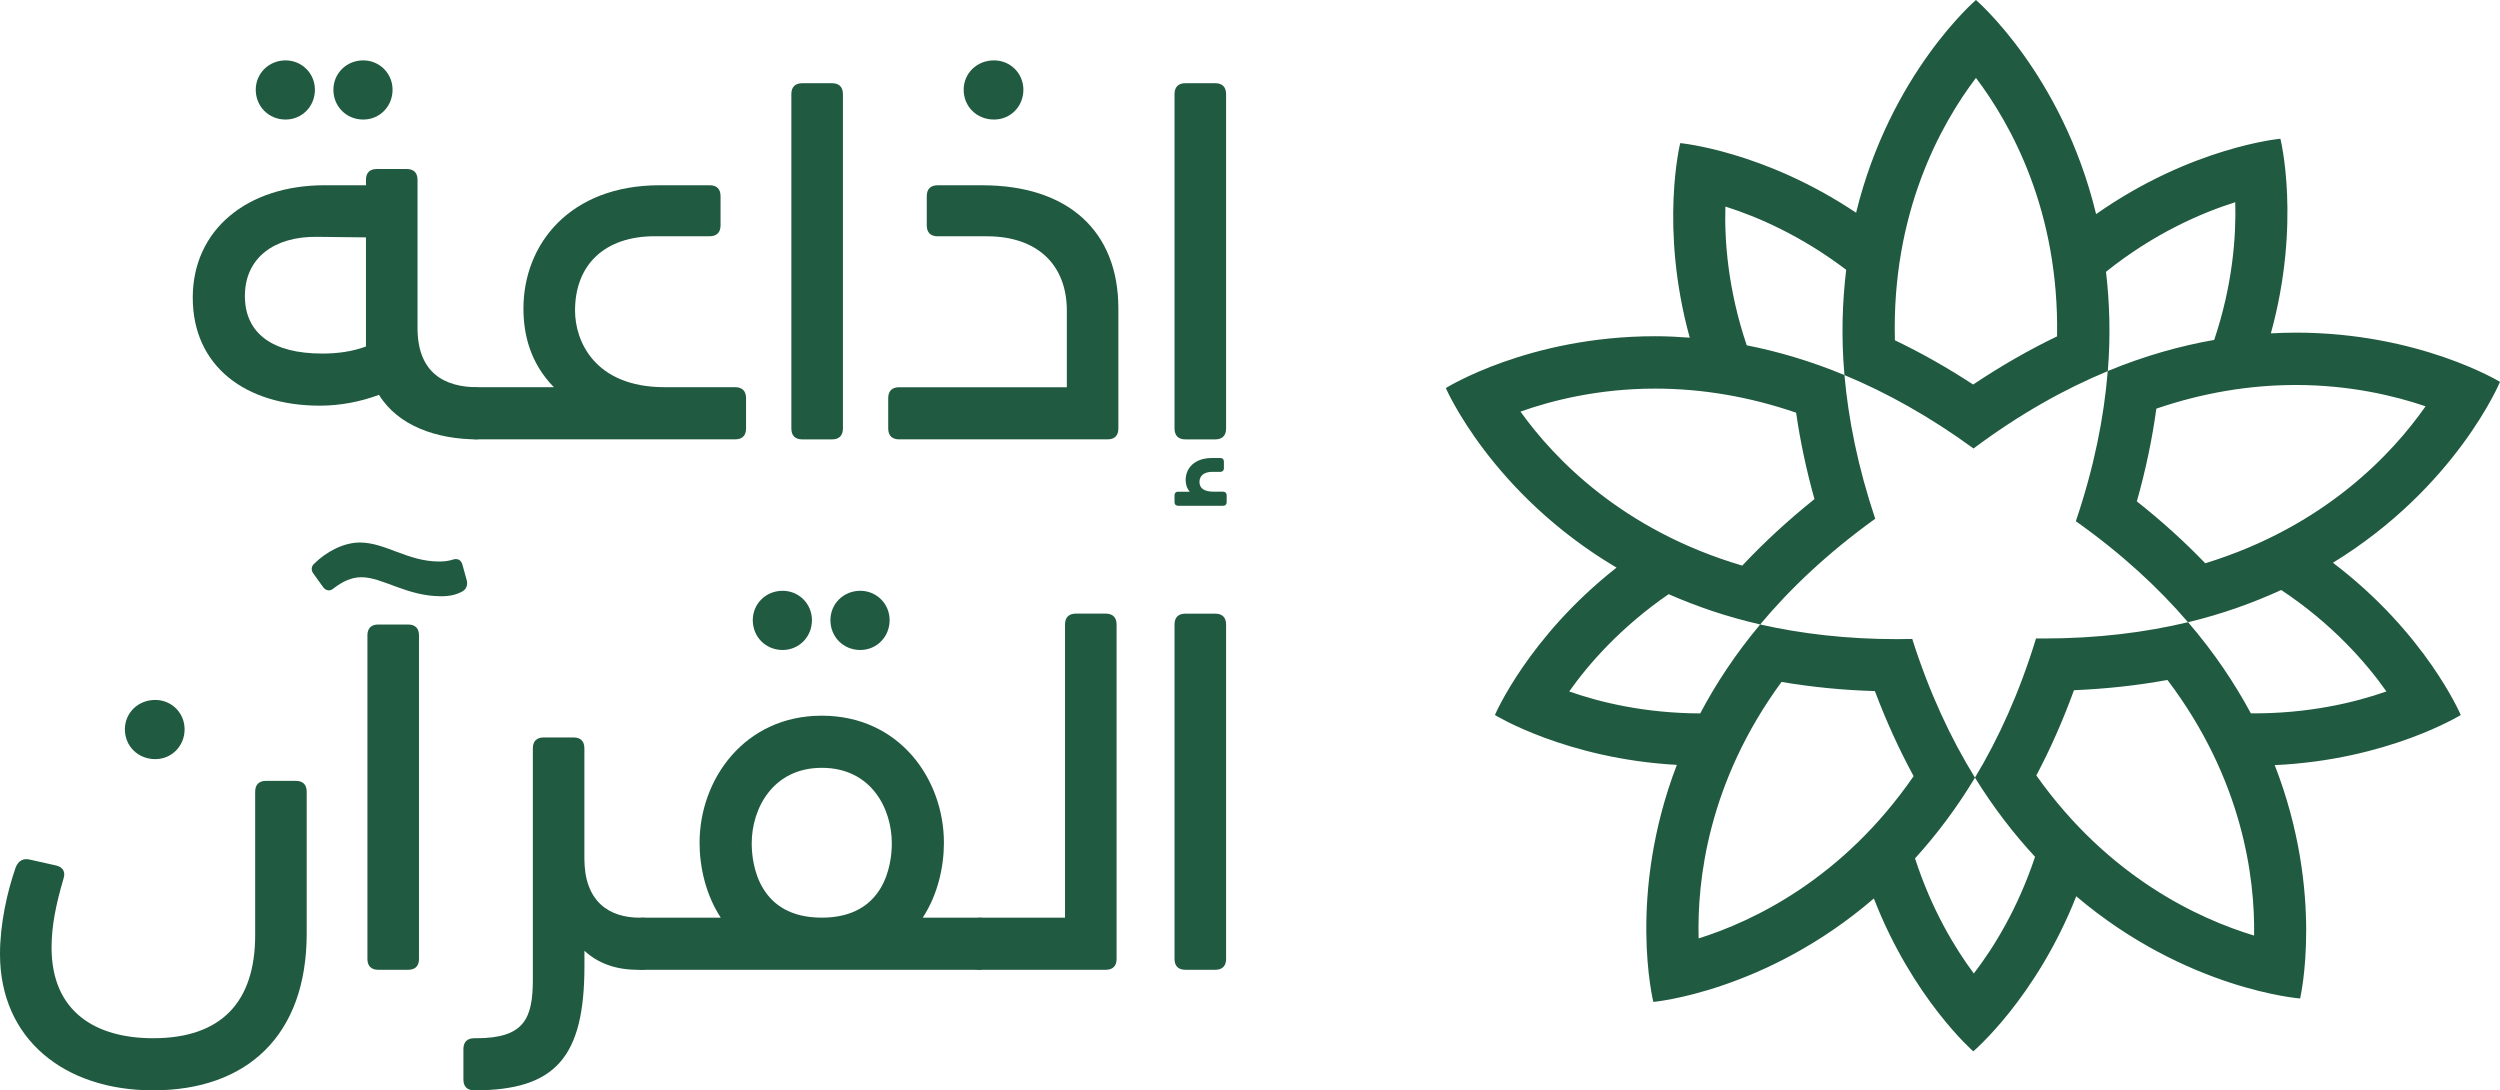 <?xml version="1.0" encoding="utf-8"?>
<!-- Generator: Adobe Illustrator 16.0.0, SVG Export Plug-In . SVG Version: 6.00 Build 0)  -->
<!DOCTYPE svg PUBLIC "-//W3C//DTD SVG 1.1//EN" "http://www.w3.org/Graphics/SVG/1.1/DTD/svg11.dtd">
<svg version="1.1" id="Radio_Logos_Classic_FM" xmlns="http://www.w3.org/2000/svg" xmlns:xlink="http://www.w3.org/1999/xlink"
	 x="0px" y="0px" width="82.229px" height="35.863px" viewBox="4.552 0 82.229 35.863"
	 enable-background="new 4.552 0 82.229 35.863" xml:space="preserve">
<g>
	<path fill="#205A41" d="M81.286,18.51c4.059-2.489,5.495-5.95,5.495-5.95H86.78c0,0-2.654-1.619-6.714-1.619
		c-0.268,0-0.543,0.009-0.822,0.024c1.005-3.637,0.314-6.402,0.314-6.402s-2.911,0.266-6.062,2.48C72.382,2.429,69.544,0,69.544,0
		s-2.822,2.412-3.942,6.997c-3.043-2.038-5.785-2.29-5.785-2.29s-0.689,2.765,0.313,6.399c-0.389-0.029-0.771-0.047-1.138-0.047
		c-4.167,0-6.884,1.705-6.884,1.705s1.491,3.466,5.614,5.906c-2.909,2.284-4,4.848-4,4.848s2.337,1.44,5.984,1.64
		c-1.647,4.299-0.773,7.797-0.773,7.797s3.688-0.33,7.253-3.403c1.279,3.294,3.27,5.028,3.27,5.028s2.064-1.745,3.387-5.1
		c3.628,3.078,7.363,3.362,7.363,3.362s0.812-3.448-0.835-7.676c3.727-0.171,6.119-1.648,6.119-1.648l0,0
		C85.491,23.518,84.351,20.833,81.286,18.51 M84.333,13.364c-1.089,1.556-3.316,3.955-7.247,5.163
		c-0.685-0.713-1.438-1.394-2.25-2.036c0.29-1.025,0.504-2.045,0.642-3.05c1.516-0.518,3.055-0.778,4.588-0.778
		C81.838,12.663,83.312,13.016,84.333,13.364 M78.073,6.651c0.033,1.123-0.086,2.725-0.692,4.529
		c-1.106,0.194-2.276,0.518-3.499,1.023c0.095-1.172,0.057-2.254-0.06-3.264C75.398,7.677,76.954,7.004,78.073,6.651 M69.544,2.562
		c1.146,1.514,2.742,4.374,2.668,8.502c-0.933,0.448-1.855,0.979-2.76,1.584c-0.846-0.554-1.705-1.039-2.574-1.456
		C66.769,6.995,68.386,4.092,69.544,2.562 M61.303,6.794c1.053,0.332,2.493,0.956,3.973,2.08c-0.127,1.066-0.167,2.213-0.057,3.462
		c-1.116-0.463-2.191-0.776-3.214-0.978C61.39,9.539,61.269,7.925,61.303,6.794 M54.563,13.538c1.049-0.372,2.579-0.756,4.43-0.756
		c1.547,0,3.103,0.266,4.636,0.792c0.135,0.938,0.337,1.888,0.604,2.842c-0.863,0.691-1.658,1.423-2.375,2.188
		C57.915,17.442,55.667,15.081,54.563,13.538 M60.423,30.866c-0.053-1.889,0.304-5.133,2.726-8.436
		c0.992,0.169,2.02,0.27,3.071,0.301c0.37,0.982,0.796,1.919,1.274,2.798C65.167,28.901,62.228,30.299,60.423,30.866 M78.693,30.772
		c-1.813-0.547-4.789-1.913-7.163-5.266c0.467-0.883,0.88-1.82,1.238-2.804c1.056-0.044,2.084-0.156,3.075-0.337
		C78.323,25.643,78.723,28.879,78.693,30.772 M78.586,23.463c-0.53-0.987-1.204-1.997-2.065-2.998
		c-1.407,0.337-2.986,0.536-4.757,0.536c-0.08,0-0.162,0-0.244-0.001c-0.542,1.775-1.231,3.288-2.008,4.578
		c0.617,0.999,1.285,1.858,1.976,2.603c-0.564,1.698-1.358,2.986-2.014,3.838c-0.632-0.847-1.394-2.12-1.934-3.786
		c0.691-0.759,1.358-1.635,1.972-2.655c-0.792-1.282-1.5-2.789-2.063-4.562c-0.171,0.004-0.341,0.006-0.508,0.006
		c-1.662,0-3.155-0.18-4.494-0.483c-0.818,0.978-1.463,1.962-1.972,2.926c-1.805-0.005-3.289-0.362-4.309-0.722
		c0.647-0.916,1.703-2.121,3.269-3.2c0.906,0.396,1.9,0.743,3.012,0.996c0.989-1.184,2.23-2.358,3.784-3.477
		c-0.568-1.695-0.883-3.271-1.012-4.725c1.362,0.564,2.784,1.349,4.246,2.414c1.519-1.135,3-1.959,4.414-2.544
		c-0.121,1.512-0.447,3.158-1.049,4.936c1.504,1.066,2.716,2.188,3.69,3.323c1.137-0.272,2.146-0.641,3.065-1.06
		c1.676,1.111,2.787,2.382,3.461,3.336C82,23.11,80.461,23.479,78.586,23.463"/>
	<path fill="#205A41" d="M20.268,12.737v1.715c-1.356,0-2.625-0.447-3.25-1.465c-0.625,0.232-1.286,0.356-1.946,0.356
		c-2.429,0-4.18-1.285-4.18-3.553c0-2.232,1.786-3.697,4.34-3.697h1.357V5.915c0-0.232,0.125-0.356,0.357-0.356h0.982
		c0.232,0,0.357,0.124,0.357,0.356v4.876C18.287,12.273,19.179,12.737,20.268,12.737 M16.589,11.397V7.808l-1.607-0.018
		c-1.393-0.019-2.375,0.678-2.375,1.946c0,1.231,0.911,1.893,2.536,1.893C15.607,11.63,16.108,11.576,16.589,11.397 M12.964,2.951
		c0-0.536,0.429-0.965,0.982-0.965c0.535,0,0.964,0.429,0.964,0.965c0,0.554-0.429,0.981-0.964,0.981
		C13.393,3.932,12.964,3.505,12.964,2.951 M15.518,2.951c0-0.536,0.429-0.965,0.982-0.965c0.536,0,0.964,0.429,0.964,0.965
		c0,0.554-0.428,0.981-0.964,0.981C15.947,3.932,15.518,3.505,15.518,2.951"/>
	<path fill="#205A41" d="M29.091,13.094v1c0,0.231-0.125,0.357-0.357,0.357h-8.465c-0.429,0-0.625-0.126-0.625-0.822
		c0-0.75,0.196-0.893,0.625-0.893h2.501c-0.769-0.786-1.001-1.714-1.001-2.59c0-2.107,1.518-4.053,4.482-4.053h1.644
		c0.231,0,0.357,0.124,0.357,0.356v0.964c0,0.232-0.126,0.357-0.357,0.357h-1.804c-1.644,0-2.625,0.929-2.625,2.447
		c0,1,0.642,2.518,2.946,2.518h2.321C28.966,12.737,29.091,12.862,29.091,13.094"/>
	<path fill="#205A41" d="M30.581,14.094V3.094c0-0.232,0.125-0.357,0.357-0.357h0.982c0.231,0,0.357,0.125,0.357,0.357v11.001
		c0,0.232-0.126,0.357-0.357,0.357h-0.982C30.706,14.452,30.581,14.327,30.581,14.094"/>
	<path fill="#205A41" d="M41.337,10.147v3.947c0,0.232-0.124,0.357-0.356,0.357h-6.857c-0.232,0-0.357-0.125-0.357-0.357v-1
		c0-0.232,0.125-0.357,0.357-0.357h5.518v-2.518c0-1.519-0.981-2.447-2.625-2.447h-1.625c-0.232,0-0.357-0.125-0.357-0.357V6.451
		c0-0.232,0.125-0.357,0.357-0.357h1.465C39.677,6.094,41.337,7.594,41.337,10.147 M36.249,2.951c0-0.536,0.428-0.965,1-0.965
		c0.536,0,0.964,0.429,0.964,0.965c0,0.554-0.428,0.981-0.964,0.981C36.676,3.932,36.249,3.505,36.249,2.951"/>
	<path fill="#205A41" d="M44.899,16.289v0.232c0,0.07-0.045,0.115-0.116,0.115H43.3c-0.071,0-0.116-0.045-0.116-0.115v-0.232
		c0-0.071,0.045-0.116,0.116-0.116h0.384c-0.098-0.116-0.134-0.251-0.134-0.384c0-0.394,0.295-0.724,0.866-0.724h0.276
		c0.071,0,0.116,0.045,0.116,0.116v0.224c0,0.07-0.045,0.115-0.116,0.115h-0.268c-0.286,0-0.42,0.144-0.42,0.331
		c0,0.214,0.161,0.321,0.465,0.321h0.312C44.854,16.173,44.899,16.218,44.899,16.289 M43.184,14.094V3.094
		c0-0.232,0.125-0.357,0.357-0.357h0.982c0.231,0,0.357,0.125,0.357,0.357v11.001c0,0.232-0.126,0.357-0.357,0.357h-0.982
		C43.309,14.452,43.184,14.327,43.184,14.094"/>
	<path fill="#205A41" d="M4.552,31.381c0-0.982,0.231-2.036,0.518-2.857c0.089-0.215,0.25-0.304,0.465-0.25l0.875,0.196
		c0.214,0.054,0.303,0.214,0.231,0.429c-0.25,0.856-0.393,1.554-0.393,2.268c0,2.126,1.465,2.982,3.34,2.982
		c2.25,0,3.357-1.196,3.357-3.393v-4.715c0-0.232,0.125-0.357,0.357-0.357h0.981c0.232,0,0.357,0.125,0.357,0.357v4.661
		c0,3.376-1.982,5.161-5.054,5.161C6.677,35.863,4.552,34.184,4.552,31.381 M8.66,23.987c0-0.536,0.429-0.965,1-0.965
		c0.536,0,0.964,0.429,0.964,0.965c0,0.554-0.428,0.982-0.964,0.982C9.088,24.969,8.66,24.541,8.66,23.987"/>
	<path fill="#205A41" d="M16.441,18.986c-0.339,0-0.625,0.144-0.928,0.375c-0.108,0.09-0.232,0.071-0.322-0.035L14.87,18.88
		c-0.089-0.107-0.089-0.25,0.018-0.34c0.394-0.393,0.965-0.696,1.5-0.696c0.84,0,1.572,0.625,2.607,0.625
		c0.179,0,0.322-0.019,0.482-0.071c0.144-0.036,0.25,0.035,0.286,0.179l0.143,0.518c0.035,0.143-0.018,0.286-0.143,0.357
		c-0.196,0.107-0.411,0.16-0.696,0.16C17.923,19.611,17.137,18.986,16.441,18.986 M16.637,31.542V20.897
		c0-0.232,0.126-0.356,0.357-0.356h0.982c0.232,0,0.357,0.124,0.357,0.356v10.645c0,0.231-0.125,0.356-0.357,0.356h-0.982
		C16.763,31.898,16.637,31.773,16.637,31.542"/>
	<path fill="#205A41" d="M25.757,30.183v1.715h-0.232c-0.749,0-1.32-0.231-1.75-0.625v0.5c0,3-0.945,4.09-3.625,4.09
		c-0.231,0-0.356-0.125-0.356-0.356v-1.001c0-0.231,0.125-0.357,0.356-0.357h0.071c1.572,0,1.857-0.643,1.857-1.929v-7.608
		c0-0.231,0.125-0.356,0.357-0.356h0.982c0.232,0,0.356,0.125,0.356,0.356v3.626c0,1.411,0.804,1.946,1.822,1.946H25.757z"/>
	<path fill="#205A41" d="M36.848,30.183v1.715h-11.09c-0.429,0-0.625-0.125-0.625-0.821c0-0.75,0.196-0.894,0.625-0.894h2.5
		c-0.5-0.768-0.696-1.679-0.696-2.464c0-2.09,1.482-4.179,4.019-4.179c2.554,0,4.018,2.089,4.018,4.179
		c0,0.785-0.196,1.696-0.696,2.464H36.848z M31.581,30.183c2.054,0,2.304-1.714,2.304-2.446c0-1.144-0.679-2.482-2.304-2.482
		c-1.607,0-2.304,1.339-2.304,2.482C29.277,28.469,29.527,30.183,31.581,30.183 M29.312,20.397c0-0.536,0.429-0.965,0.982-0.965
		c0.536,0,0.964,0.429,0.964,0.965c0,0.554-0.428,0.982-0.964,0.982C29.741,21.38,29.312,20.951,29.312,20.397 M31.866,20.397
		c0-0.536,0.429-0.965,0.982-0.965c0.536,0,0.965,0.429,0.965,0.965c0,0.554-0.429,0.982-0.965,0.982
		C32.294,21.38,31.866,20.951,31.866,20.397"/>
	<path fill="#205A41" d="M41.278,20.541v11.001c0,0.231-0.125,0.356-0.356,0.356H36.85c-0.429,0-0.626-0.125-0.626-0.821
		c0-0.75,0.197-0.894,0.626-0.894h2.732v-9.643c0-0.233,0.125-0.357,0.356-0.357h0.982C41.153,20.183,41.278,20.307,41.278,20.541"
		/>
	<path fill="#205A41" d="M43.184,31.542V20.541c0-0.233,0.125-0.357,0.357-0.357h0.982c0.231,0,0.357,0.124,0.357,0.357v11.001
		c0,0.231-0.126,0.356-0.357,0.356h-0.982C43.309,31.898,43.184,31.773,43.184,31.542"/>
</g>
</svg>
